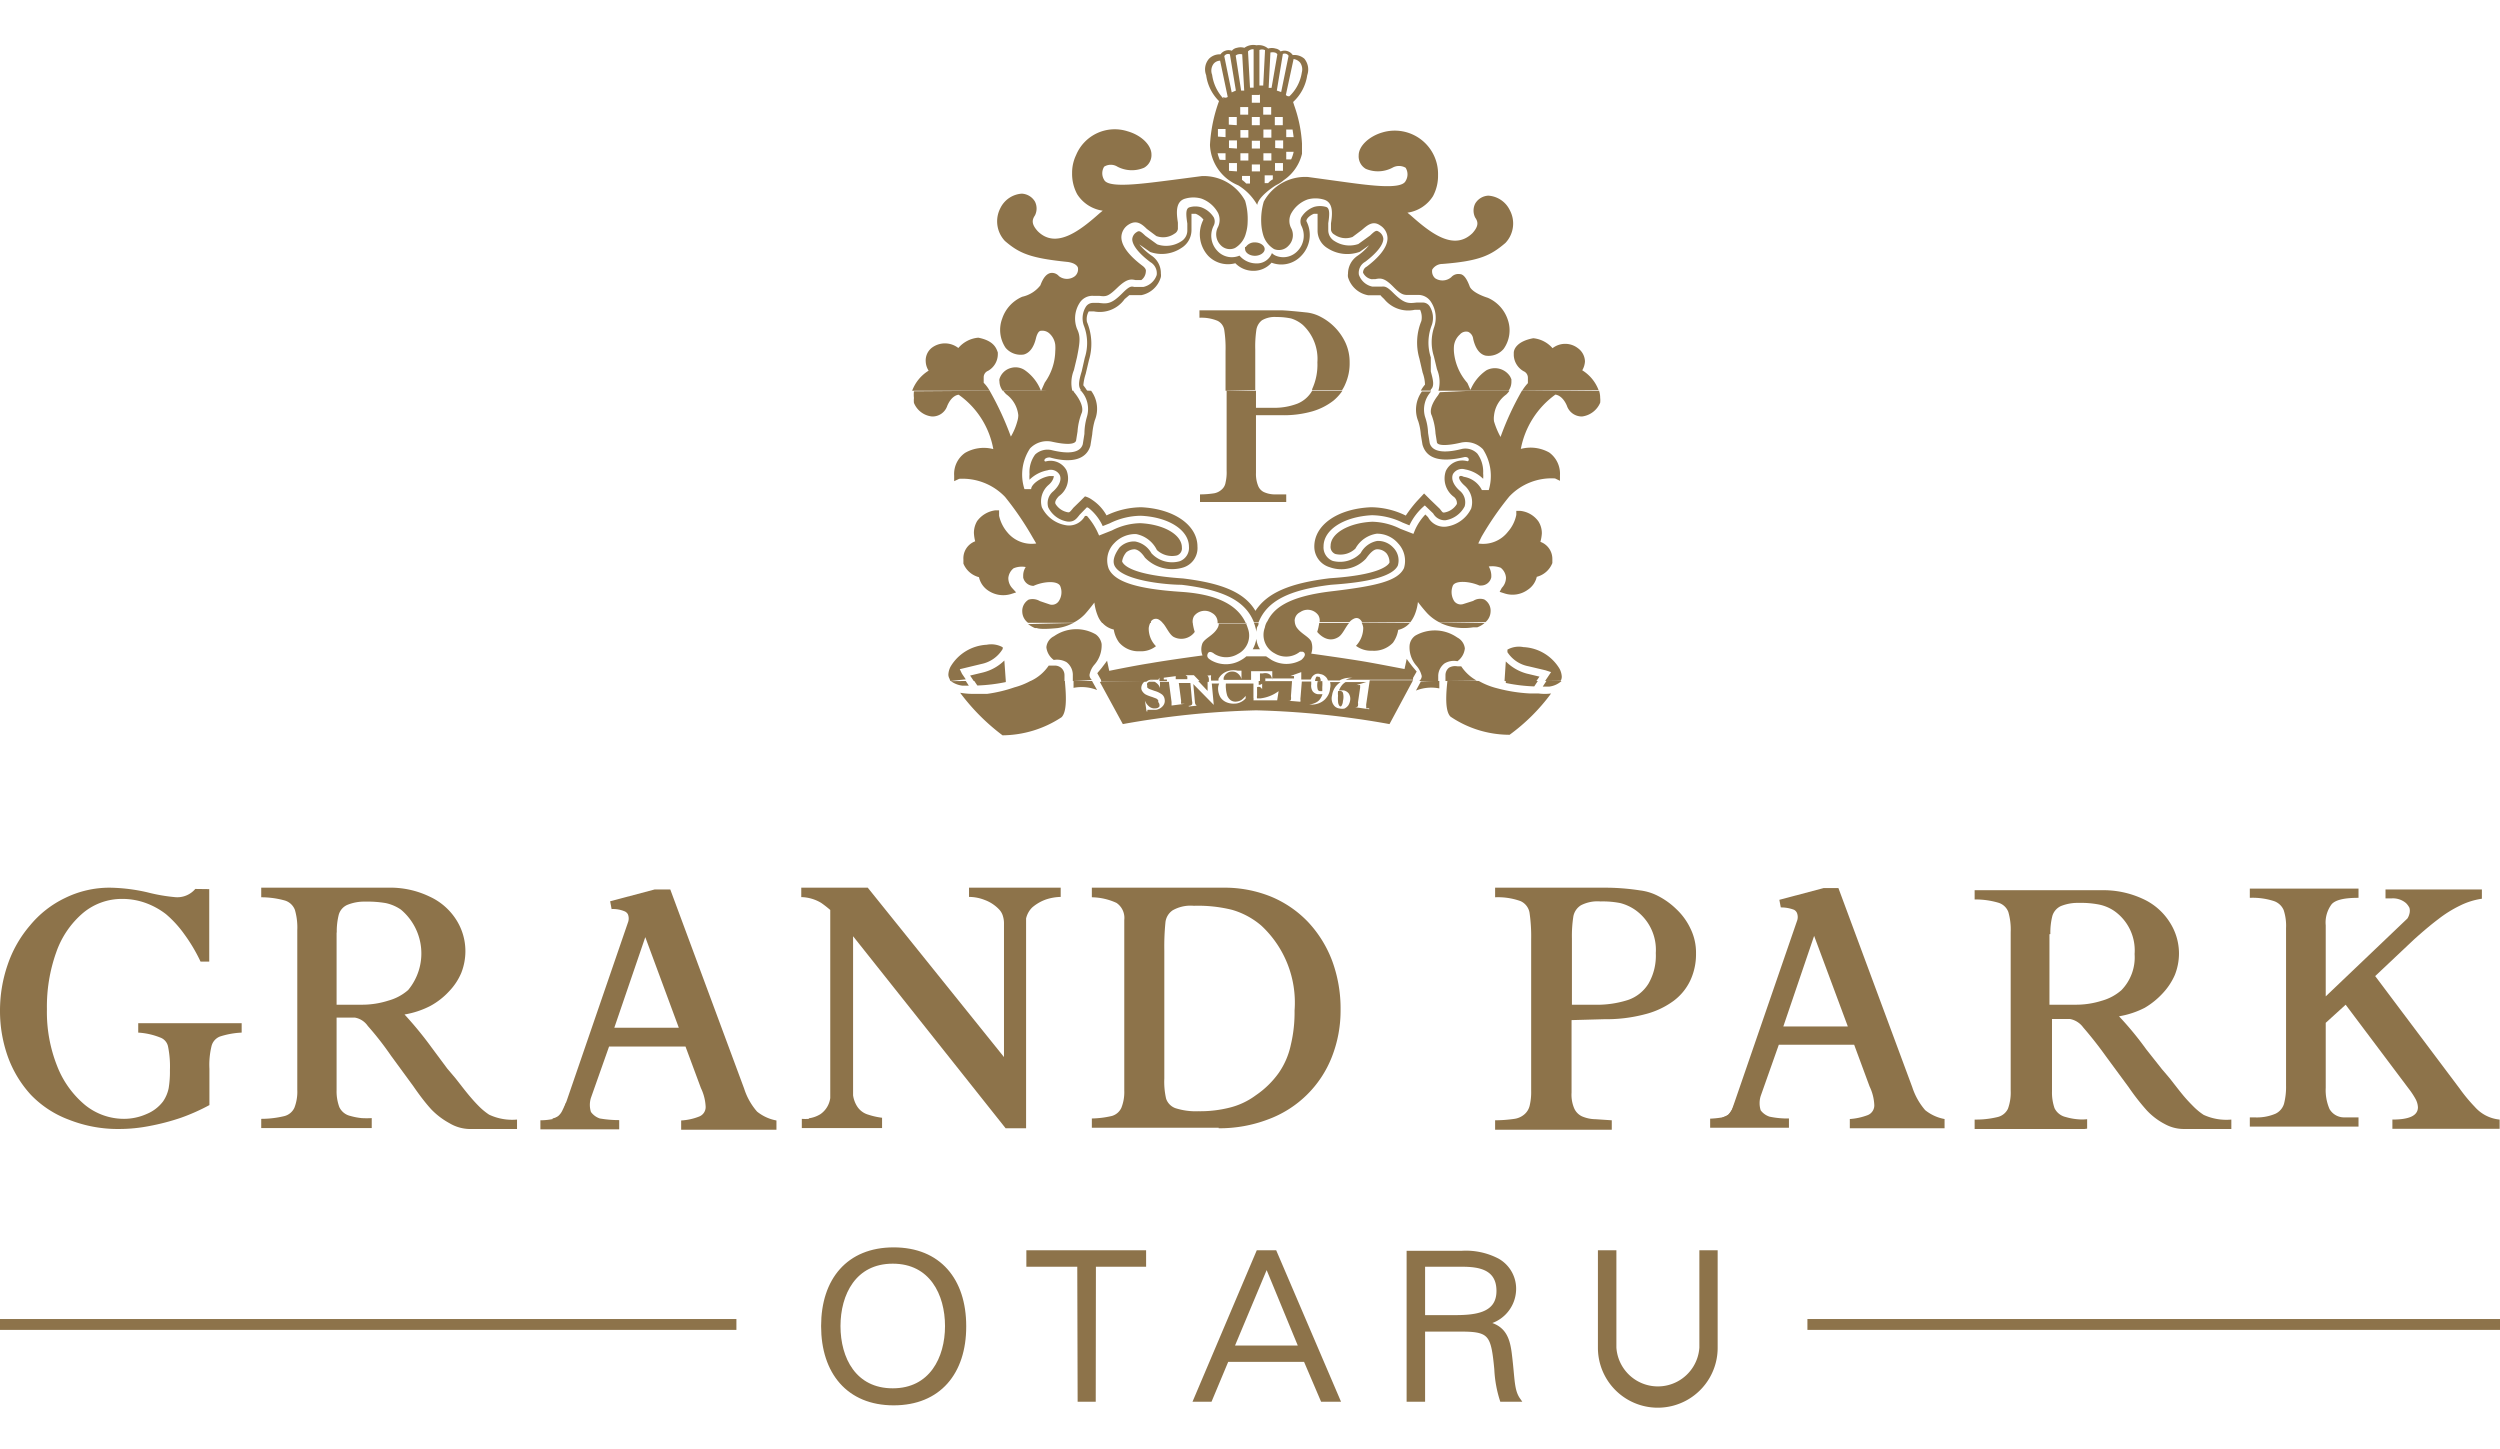 <svg xmlns="http://www.w3.org/2000/svg" width="138" height="80" viewBox="0 0 138 80"><defs><style>.a,.c,.d{fill:#8d734a;}.b{fill:none;stroke-width:0.6px;}.b,.d{stroke:#8d734a;stroke-miterlimit:3.86;}.c{fill-rule:evenodd;}.d{stroke-width:0.23px;}</style></defs><path class="a" d="M53.31,37.59l.17.26h-.35a1.37,1.37,0,0,1-.64-.25Zm2.21,0v.06a9.22,9.22,0,0,1-1.57.19l-.17-.25Zm3.26,0c.07.76.13,1.68-.18,2a6,6,0,0,1-3.26,1A11.58,11.58,0,0,1,53,38.24a4.25,4.25,0,0,0,.87.06h.63a7.8,7.8,0,0,0,1.5-.36,3.94,3.94,0,0,0,.88-.35Zm1.5,0h0l.28.5a2.3,2.3,0,0,0-1.3-.12v-.41Zm2.93,0a.3.3,0,0,0-.08.08A.45.45,0,0,0,63,38a.33.33,0,0,0,.08.19.5.5,0,0,0,.17.15,2,2,0,0,0,.34.13l.24.09a.43.43,0,0,1,.1.09.17.17,0,0,1,0,.1A.28.28,0,0,1,64,39a.26.26,0,0,1-.2.1.46.46,0,0,1-.34-.08.75.75,0,0,1-.26-.35h0l.09.6h.05a.14.14,0,0,1,0-.09h.48a.61.61,0,0,0,.37-.21.43.43,0,0,0,.1-.36.42.42,0,0,0-.14-.27,1.2,1.2,0,0,0-.41-.2l-.28-.1a.38.38,0,0,1-.13-.09.14.14,0,0,1,0-.09.22.22,0,0,1,0-.16l.1-.07h.28a.24.24,0,0,1,.11.06.51.51,0,0,1,.21.29h0v-.34h.5v.06l.14,1.05v.21h-.11l.84-.11H65.2a.38.38,0,0,1,0-.15l-.13-1h.64l.09,1a.31.31,0,0,1,0,.19.24.24,0,0,1-.18.07V39l.57-.06h0a.19.19,0,0,1-.15,0,.25.25,0,0,1-.08-.18l-.09-1h0L67,38.91h0l-.11-1.18h.41a.66.66,0,0,0-.06.34,1,1,0,0,0,.12.41.75.75,0,0,0,.33.28,1,1,0,0,0,.46.08.73.73,0,0,0,.33-.08.83.83,0,0,0,.28-.21v-.14a1.14,1.14,0,0,1-.25.24.69.69,0,0,1-.28.08.46.46,0,0,1-.3-.08.61.61,0,0,1-.19-.26,1.78,1.78,0,0,1-.07-.39,1.22,1.22,0,0,1,0-.27h1.52v.78a.38.38,0,0,1,0,.15h0a.24.24,0,0,1-.12,0H70.5l.08-.51h0a2.07,2.07,0,0,1-1,.4h-.19v0a.43.43,0,0,1,0-.16v-.46a.25.25,0,0,1,.17,0,.25.25,0,0,1,.11.12.81.81,0,0,1,0,.22h0v-.67h1.65l-.06.83a.61.61,0,0,1,0,.19.09.09,0,0,1-.06.06H71.1l.85.07h-.16a.09.09,0,0,1,0-.07.61.61,0,0,1,0-.19l.07-.87h.52v.16a.56.56,0,0,0,.08.38.43.43,0,0,0,.29.16H73a.92.92,0,0,1-.14.28.63.63,0,0,1-.24.19,1.08,1.08,0,0,1-.35.1h0a1.15,1.15,0,0,0,.58-.09.92.92,0,0,0,.4-.33.9.9,0,0,0,.17-.47.69.69,0,0,0,0-.35H74a1.16,1.16,0,0,0-.28.26,1.06,1.06,0,0,0-.19.48.65.65,0,0,0,0,.34.57.57,0,0,0,.16.27.47.47,0,0,0,.26.11.61.61,0,0,0,.27,0,.6.6,0,0,0,.21-.18.73.73,0,0,0,.1-.28.54.54,0,0,0-.08-.37.46.46,0,0,0-.28-.17h-.26a1.12,1.12,0,0,1,.16-.28.72.72,0,0,1,.21-.18h1.14l-.56.17h0a.38.38,0,0,1,.15,0,.09.09,0,0,1,.07,0h0v.14l-.12.82a.61.61,0,0,1,0,.19.13.13,0,0,1-.07.06.38.38,0,0,1-.15,0h0l.84.12v-.05h-.16a.09.09,0,0,1,0-.07.61.61,0,0,1,0-.19l.19-1.29H78l-1.3,2.42a47.83,47.83,0,0,0-7.36-.76,47.83,47.83,0,0,0-7.36.76l-1.27-2.33Zm3.45,0v.55l-.52-.55Zm3.1,0-.06.11a.23.23,0,0,1-.22.1v-.21Zm3.23,0a1.82,1.82,0,0,1,0,.33v.23h-.12a.14.14,0,0,1-.13-.09.9.9,0,0,1,0-.46H73Zm6.46,0V38a2.28,2.28,0,0,0-1.29.12l.27-.5h0Zm2.18,0a4,4,0,0,0,1,.4,8.72,8.72,0,0,0,1.83.29h.47a2.66,2.66,0,0,0,.69,0,10.54,10.54,0,0,1-2.29,2.28,5.83,5.83,0,0,1-3.26-1c-.32-.31-.25-1.27-.17-2Zm3.26,0-.2.3a9.22,9.22,0,0,1-1.57-.19v-.11Zm1.31,0a1.25,1.25,0,0,1-.68.31h-.36l.21-.32Zm-12.32.55H74a.17.17,0,0,1,.13.1.9.9,0,0,1,0,.46.55.55,0,0,1-.07.25A.16.16,0,0,1,74,39a.16.16,0,0,1-.08-.06.43.43,0,0,1-.06-.22,1.71,1.71,0,0,1,0-.32,1,1,0,0,1,0-.24Z"/><path class="a" d="M59.24,34.39a2.63,2.63,0,0,1-.86.28c-1,.1-1.14,0-1.14,0h-.11a1.79,1.79,0,0,1-.38-.22Zm4.25,0a.9.9,0,0,0-.08.28,1.38,1.38,0,0,0,.4,1,1.34,1.34,0,0,1-.9.28,1.41,1.41,0,0,1-1.14-.49,1.65,1.65,0,0,1-.29-.71,1.18,1.18,0,0,1-.64-.38Zm2.35,0a2.68,2.68,0,0,0,.11.49.91.91,0,0,1-1.18.27c-.23-.15-.37-.51-.58-.76Zm2.93,0a2.49,2.49,0,0,1,.11.29,1.14,1.14,0,0,1-.55,1.42,1.25,1.25,0,0,1-1.29,0c-.07-.06-.3-.22-.38,0s.14.3.18.34a1.64,1.64,0,0,0,1.66,0,1.61,1.61,0,0,0,.3-.21h1.09l.3.2a1.65,1.65,0,0,0,1.64,0s.25-.2.19-.35a.16.16,0,0,0-.2-.1.1.1,0,0,0-.07,0,1.21,1.21,0,0,1-1.38.09,1.15,1.15,0,0,1-.55-1.43.9.9,0,0,1,.12-.32h1.53a.75.75,0,0,0,.09.29c.24.37.68.52.82.8a1,1,0,0,1,0,.67s1.81.25,2.89.43c.65.11,1.62.3,2.26.42l.12-.56c.11.16.18.24.29.39l.26.31-.2.35,0,.1H74.29a.88.88,0,0,1,.36-.1h0a1.19,1.19,0,0,0-.56.07.61.61,0,0,0-.14.07H73.3a.46.46,0,0,0-.17-.24.47.47,0,0,0-.25-.11.39.39,0,0,0-.26,0,.46.46,0,0,0-.21.18l-.06.12h-.52V37.1h0l-.61.22v0h.21v.13H69.84v0h0a.49.49,0,0,1,0,.17h-.29v-.45h.17a.49.49,0,0,1,.24,0,.34.34,0,0,1,.18.11.62.62,0,0,1,.09.26h0v-.49H68.94a.24.24,0,0,1,.12,0v.48H67.55a.29.29,0,0,1,0-.13.48.48,0,0,1,.18-.24.44.44,0,0,1,.27-.09.46.46,0,0,1,.32.1.58.58,0,0,1,.21.32h0v-.56h0a.14.14,0,0,1,0,.09h-.21A1.13,1.13,0,0,0,68,37a1,1,0,0,0-.43.14.89.89,0,0,0-.31.33v.1h-.41v-.08a.43.43,0,0,1,0-.16s0-.06,0-.07H67l-.53.05h0a.23.23,0,0,1,.2,0,.33.33,0,0,1,.06.19v.14h-.47l-.36-.37-.57,0h.11l.1.07h0v.15h-.64V37.3h.17v0l-.83.11v.1h.17a.14.14,0,0,1,0,.09H64v-.19l-.06.11h-.41a.47.47,0,0,0-.25.11h-2.5v-.09l-.21-.38.25-.3c.11-.15.18-.23.29-.39l.12.56c.64-.13,1.61-.32,2.26-.42,1.09-.19,2.89-.43,2.89-.43a.89.89,0,0,1,0-.68c.14-.27.58-.42.81-.8a.55.55,0,0,0,.09-.28h1.56Zm.7,0a.27.27,0,0,1-.07.21,1.37,1.37,0,0,0-.05.28,1.4,1.4,0,0,0-.06-.28,1.72,1.72,0,0,0-.07-.21Zm5,0c-.21.24-.35.62-.58.77-.65.42-1.18-.28-1.18-.28a2.68,2.68,0,0,0,.11-.49Zm3.35,0a1.18,1.18,0,0,1-.64.38,1.65,1.65,0,0,1-.29.71,1.44,1.44,0,0,1-1.14.44,1.39,1.39,0,0,1-.9-.27,1.44,1.44,0,0,0,.4-1,.71.71,0,0,0-.09-.28Zm4.13,0a1.3,1.3,0,0,1-.41.24h-.23a3.35,3.35,0,0,1-1,0,2.69,2.69,0,0,1-.87-.28Zm-29.49,3.2-.05-.13a.46.46,0,0,1-.06-.23,1.06,1.06,0,0,1,.12-.43,2.47,2.47,0,0,1,2-1.21,1.29,1.29,0,0,1,.88.14h0v.09a1.78,1.78,0,0,1-1.17.83l-1.2.29.12.25.21.31Zm1.29,0-.2-.3.71-.17a2.56,2.56,0,0,0,1.18-.66l.08,1.13Zm3.14,0a2.43,2.43,0,0,0,1-.85h.33a.55.55,0,0,1,.35.12.53.53,0,0,1,.19.41v.37Zm2.33,0v-.37a.89.89,0,0,0-.35-.67,1.06,1.06,0,0,0-.7-.12,1,1,0,0,1-.41-.7.75.75,0,0,1,.42-.61,2.15,2.15,0,0,1,2.31-.1.82.82,0,0,1,.32.53,1.62,1.62,0,0,1-.38,1.12,1.17,1.17,0,0,0-.29.59h0a.37.37,0,0,0,.13.27h0Zm4.16,0h.08a.67.67,0,0,1,.2,0Zm2.21,0Zm7,0a.62.62,0,0,1,.07-.23.09.09,0,0,1,.1,0h.07a.33.33,0,0,1,.07.16v.08Zm5.75,0h0a.35.35,0,0,0,.14-.27v0a1.29,1.29,0,0,0-.3-.58,1.53,1.53,0,0,1-.37-1.12.75.75,0,0,1,.31-.53,2.16,2.16,0,0,1,2.32.1.78.78,0,0,1,.42.6,1,1,0,0,1-.41.71,1,1,0,0,0-.71.12.88.88,0,0,0-.35.67v.37Zm1.45,0v-.32a.53.53,0,0,1,.19-.41.67.67,0,0,1,.46-.08h.22a2.42,2.42,0,0,0,.86.79Zm3.26,0,.07-1.08a2.58,2.58,0,0,0,1.15.67l.71.17-.17.24Zm2.24,0,.33-.49L85.31,37l-.93-.22A1.78,1.78,0,0,1,83.21,36v-.09a0,0,0,0,1,0-.05,1.29,1.29,0,0,1,.88-.14,2.46,2.46,0,0,1,2,1.2,1.06,1.06,0,0,1,.12.43.46.46,0,0,1-.06.23h0ZM69.55,35.84h-.4a1.74,1.74,0,0,0,.2-.58A1.34,1.34,0,0,0,69.55,35.84Z"/><path class="a" d="M54.63,21.57A16.58,16.58,0,0,1,55.8,24.1a3.41,3.41,0,0,0,.36-.86,1.13,1.13,0,0,0,.05-.32,1.64,1.64,0,0,0-.67-1.16,1.46,1.46,0,0,1-.16-.19h3.87a.42.42,0,0,0,.09.14c.35.45.48.86.36,1.11a3.45,3.45,0,0,0-.22,1l-.08.5c-.06.22-.54.24-1.34.06a1.3,1.3,0,0,0-1.2.37A2.61,2.61,0,0,0,56.55,27h.37c0-.25.48-.63,1-.72h.25s0,.24-.28.48A1.2,1.2,0,0,0,57.51,28a1.8,1.8,0,0,0,1.38,1,1,1,0,0,0,1-.52l.11,0a3.78,3.78,0,0,1,.57.86l.1.22.71-.28a3.54,3.54,0,0,1,1.56-.4c1.31.06,2.3.64,2.3,1.34a.41.41,0,0,1-.27.44,1.22,1.22,0,0,1-1.11-.3,1.62,1.62,0,0,0-1.15-.88,1.6,1.6,0,0,0-1.2.5,1.34,1.34,0,0,0-.31,1.41c.33.73,1.57,1.12,4,1.28s3.24,1,3.57,1.73H67.21a.58.58,0,0,0-.3-.56.74.74,0,0,0-1,.17.6.6,0,0,0-.07.39H64.19a.76.76,0,0,0-.21-.19.32.32,0,0,0-.45.1.3.3,0,0,0,0,.08H60.84A1.36,1.36,0,0,1,60.6,34a2.78,2.78,0,0,1-.19-.74s-.26.35-.52.64a2.33,2.33,0,0,1-.65.48H56.75a.79.79,0,0,1-.32-.6.73.73,0,0,1,.35-.68.79.79,0,0,1,.62.08l.56.19a.45.45,0,0,0,.48-.18.89.89,0,0,0,.08-.85c-.16-.3-.92-.25-1.47,0h0a.59.59,0,0,1-.57-.46v-.12a.86.86,0,0,1,.14-.46,1.18,1.18,0,0,0-.67.07.78.78,0,0,0-.29.53.82.82,0,0,0,.23.58l.2.22-.28.09a1.48,1.48,0,0,1-1.29-.21,1.19,1.19,0,0,1-.48-.72,1.27,1.27,0,0,1-.86-.75v-.23a1,1,0,0,1,.65-1,2.32,2.32,0,0,1-.07-.46,1.28,1.28,0,0,1,.18-.66,1.49,1.49,0,0,1,1-.59h.21v.3a2.11,2.11,0,0,0,.46.92A1.73,1.73,0,0,0,57.2,30L57,29.66a16.86,16.86,0,0,0-1.52-2.23,3.25,3.25,0,0,0-2.53-1l-.28.13v-.3a1.42,1.42,0,0,1,.6-1.26,2.07,2.07,0,0,1,1.56-.21,4.68,4.68,0,0,0-1.91-3s-.37,0-.63.61a.86.86,0,0,1-.84.59,1.21,1.21,0,0,1-1-.75,1.22,1.22,0,0,1,0-.27,1.57,1.57,0,0,1,0-.37Zm5.6,0a1.67,1.67,0,0,1,.2,1.64,4,4,0,0,0-.14.77l-.1.62c-.21.74-1,1-2.24.65-.35,0-.35.25-.22.22a1,1,0,0,1,1.14.49,1.2,1.2,0,0,1-.42,1.43c-.16.17-.23.31-.19.42a1,1,0,0,0,.7.47c.08,0,.09,0,.29-.25l.36-.35.28-.28a1.2,1.2,0,0,1,.41.2,2.44,2.44,0,0,1,.78.85A4.55,4.55,0,0,1,63,28c1.83.09,3.1,1,3.1,2.17a1.12,1.12,0,0,1-.77,1.15,2.09,2.09,0,0,1-2.13-.54c-.13-.2-.34-.44-.57-.46a.75.75,0,0,0-.45.16,1,1,0,0,0-.24.51c.08.2.51.75,3.36.94,2.15.26,3.4.77,4,1.79.65-1,1.9-1.53,4.1-1.8,2.8-.18,3.24-.73,3.3-.87a.81.81,0,0,0-.16-.5.68.68,0,0,0-.52-.23c-.18,0-.38.18-.62.52a1.88,1.88,0,0,1-2,.47,1.18,1.18,0,0,1-.85-1.14c0-1.19,1.28-2.09,3.13-2.17a4.41,4.41,0,0,1,1.92.46,7.36,7.36,0,0,1,.6-.78l.41-.44.36.36.51.49c.16.21.16.21.25.2a1,1,0,0,0,.69-.47.45.45,0,0,0-.15-.38A1.26,1.26,0,0,1,79.81,26,1,1,0,0,1,81,25.46c.12,0,.12-.26-.16-.23-1.32.31-2.1.1-2.32-.69L78.43,24a3.12,3.12,0,0,0-.14-.74,1.71,1.71,0,0,1,.2-1.65H79A1.46,1.46,0,0,0,78.66,23a3.05,3.05,0,0,1,.17.9l.09.56c.2.7,1.39.42,1.78.32a.92.92,0,0,1,.85.26,1.69,1.69,0,0,1,.32,1.09,1.5,1.5,0,0,1,0,.3,1.9,1.9,0,0,0-1-.52.58.58,0,0,0-.66.25c-.12.25,0,.6.36.92a.83.83,0,0,1,.28.87,1.45,1.45,0,0,1-1.07.77.74.74,0,0,1-.67-.38l-.46-.44A3.2,3.2,0,0,0,77.8,29l-.37-.15a4,4,0,0,0-1.7-.41c-1.55.08-2.67.8-2.67,1.72a.8.8,0,0,0,.5.8,1.59,1.59,0,0,0,1.55-.43,1.3,1.3,0,0,1,.91-.67,1.13,1.13,0,0,1,.88.36,1,1,0,0,1,.26,1c-.4.84-2.88,1-3.69,1.06-2.32.28-3.53.89-4,2.08h-.25c-.47-1.2-1.68-1.8-4-2.08-.82,0-3.3-.22-3.7-1.06-.12-.27,0-.62.28-1a1.11,1.11,0,0,1,.86-.33,1.29,1.29,0,0,1,.9.65,1.55,1.55,0,0,0,1.56.44.78.78,0,0,0,.51-.8c0-.92-1.12-1.64-2.66-1.71a3.93,3.93,0,0,0-1.72.42l-.38.15a2.72,2.72,0,0,0-.78-1L60,28l-.4.41c-.18.23-.32.42-.68.38A1.43,1.43,0,0,1,57.86,28a.84.84,0,0,1,.28-.88c.34-.31.48-.66.35-.91a.56.56,0,0,0-.66-.25,1.9,1.9,0,0,0-1,.52,1.5,1.5,0,0,1,0-.3,1.64,1.64,0,0,1,.31-1.09,1,1,0,0,1,.88-.25c.37.09,1.55.37,1.75-.32l.09-.57A3.42,3.42,0,0,1,60,23a1.49,1.49,0,0,0-.35-1.45Zm9.1,0v.94h.92a3.56,3.56,0,0,0,1.37-.23,1.65,1.65,0,0,0,.81-.71H74.1a2.62,2.62,0,0,1-.5.55,3.49,3.49,0,0,1-1.17.59,5.75,5.75,0,0,1-1.65.21H69.33v3.19a1.74,1.74,0,0,0,.12.71.65.65,0,0,0,.31.34,1.48,1.48,0,0,0,.55.13H71v.42H66.24v-.42a5.12,5.12,0,0,0,.78-.06.84.84,0,0,0,.42-.21.63.63,0,0,0,.21-.38,2.46,2.46,0,0,0,.06-.66V21.57Zm11.86,0h2.13a1.18,1.18,0,0,1-.18.21,1.64,1.64,0,0,0-.67,1.16,1.13,1.13,0,0,0,0,.32,4.34,4.34,0,0,0,.36.86,15.93,15.93,0,0,1,1.18-2.55h4.26a1.32,1.32,0,0,1,.06.39,1.22,1.22,0,0,1,0,.27,1.26,1.26,0,0,1-1,.76.87.87,0,0,1-.84-.6c-.26-.6-.63-.6-.63-.61a4.79,4.79,0,0,0-1.91,3,2.1,2.1,0,0,1,1.57.2,1.45,1.45,0,0,1,.59,1.26v.3l-.27-.13a3.21,3.21,0,0,0-2.53,1,16.83,16.83,0,0,0-1.53,2.22L81.6,30a1.73,1.73,0,0,0,1.64-.65,2,2,0,0,0,.46-.93v-.22h.22a1.41,1.41,0,0,1,1,.58,1.21,1.21,0,0,1,.19.67,2.33,2.33,0,0,1-.08.46,1,1,0,0,1,.66.95v.22a1.26,1.26,0,0,1-.86.76,1.16,1.16,0,0,1-.49.71,1.43,1.43,0,0,1-1.28.21l-.28-.09.12-.22a.81.81,0,0,0,.23-.57.77.77,0,0,0-.29-.54,1.35,1.35,0,0,0-.66-.07,1.07,1.07,0,0,1,.14.47v.12a.57.57,0,0,1-.56.46h-.1c-.55-.24-1.31-.29-1.46,0a.94.94,0,0,0,.07.86.45.45,0,0,0,.48.17l.57-.18a.7.7,0,0,1,.61-.08.72.72,0,0,1,.35.68.79.79,0,0,1-.28.57H79.43a2.5,2.5,0,0,1-.64-.48c-.26-.28-.52-.63-.52-.63a2.62,2.62,0,0,1-.19.73,1.9,1.9,0,0,1-.23.39H75.19c-.1-.19-.26-.31-.49-.18a.68.68,0,0,0-.21.17H72.84a.56.56,0,0,0-.07-.38.72.72,0,0,0-1-.17.53.53,0,0,0-.3.55H69.94c.33-.73,1.11-1.41,3.56-1.7s3.66-.56,4-1.28A1.4,1.4,0,0,0,77.18,30,1.53,1.53,0,0,0,76,29.46a1.61,1.61,0,0,0-1.18.82,1.19,1.19,0,0,1-1.11.3.42.42,0,0,1-.26-.45c0-.69,1-1.27,2.3-1.33a3.63,3.63,0,0,1,1.55.39l.72.28.09-.22a3,3,0,0,1,.57-.85l.15.15a1,1,0,0,0,1,.52,1.8,1.8,0,0,0,1.38-1,1.22,1.22,0,0,0-.37-1.27c-.27-.24-.32-.42-.29-.48s.11-.07.25,0a1.35,1.35,0,0,1,1,.73h.38a2.71,2.71,0,0,0-.32-2.25,1.3,1.3,0,0,0-1.2-.37c-.8.19-1.28.17-1.34,0l-.08-.5a3.43,3.43,0,0,0-.21-1c-.13-.25,0-.66.35-1.11l.1-.17Z"/><path class="a" d="M50.35,21.57a2.21,2.21,0,0,1,.91-1.11,1,1,0,0,1-.16-.5.89.89,0,0,1,.32-.75,1.2,1.2,0,0,1,1.48,0,1.63,1.63,0,0,1,1.1-.57c.87.17,1,.59,1.08.82v.12a1.06,1.06,0,0,1-.54.89.38.38,0,0,0-.24.36v.3a2,2,0,0,1,.33.44Zm5,0a.88.88,0,0,1-.18-.51.33.33,0,0,1,0-.14.9.9,0,0,1,.64-.61.92.92,0,0,1,.74.11,2.46,2.46,0,0,1,.91,1.15Zm2.12,0,.2-.45a3.07,3.07,0,0,0,.58-1.73,2.16,2.16,0,0,0,0-.36,1,1,0,0,0-.33-.63.58.58,0,0,0-.46-.14c-.15,0-.24.27-.27.39-.12.52-.35.83-.68.92a1.09,1.09,0,0,1-1-.37,1.77,1.77,0,0,1-.19-1.61,2,2,0,0,1,1.11-1.21,1.74,1.74,0,0,0,1-.63c.15-.41.33-.63.56-.68a.5.5,0,0,1,.46.17.72.72,0,0,0,.89,0,.5.5,0,0,0,.16-.47c-.06-.16-.27-.27-.56-.31-2.06-.21-2.67-.47-3.47-1.16a1.58,1.58,0,0,1-.25-1.81,1.42,1.42,0,0,1,1.18-.8.89.89,0,0,1,.73.44.85.85,0,0,1,0,.76c-.17.25-.2.48.15.87,1,1,2.31,0,3.43-1l.16-.13a2,2,0,0,1-1.41-.91,2.37,2.37,0,0,1-.28-1.16,2.26,2.26,0,0,1,.22-1,2.31,2.31,0,0,1,2.85-1.31c.74.21,1.3.75,1.31,1.26a.8.8,0,0,1-.41.75,1.72,1.72,0,0,1-1.47-.06.69.69,0,0,0-.73,0,.69.69,0,0,0,0,.73c.24.48,2.13.21,3.79,0l1.6-.21a2.6,2.6,0,0,1,2.39,1.36,3.55,3.55,0,0,1,.14,1.17,2.31,2.31,0,0,1-.1.64,1.31,1.31,0,0,1-.6.8.69.69,0,0,1-.8-.17.85.85,0,0,1-.13-1,.92.92,0,0,0,0-.76,1.7,1.7,0,0,0-.93-.8,1.61,1.61,0,0,0-.87,0c-.59.15-.49.86-.42,1.33v.35a.36.36,0,0,1-.19.26,1.08,1.08,0,0,1-1,.13l-.52-.39c-.25-.24-.55-.53-1-.25a.84.84,0,0,0-.41.7c0,.58.62,1.17,1.15,1.57.11.08.23.2.2.33a.62.62,0,0,1-.25.47h-.32c-.27-.06-.49-.07-1,.42s-.62.5-1,.45h-.34a.83.83,0,0,0-.75.4,1.59,1.59,0,0,0-.14,1.42c.2.41.17.72,0,1.57l-.17.71a1.86,1.86,0,0,0-.07,1.21Zm2.18,0V21.5c-.16-.21-.07-.57.06-1l.17-.75a2.65,2.65,0,0,0-.06-1.8,1.21,1.21,0,0,1,.11-1,.46.46,0,0,1,.4-.23h.33c.48.06.71.06,1.32-.56.38-.38.48-.36.63-.32h.5a1,1,0,0,0,.74-.66.71.71,0,0,0-.35-.71c-.64-.48-1-.94-1-1.27a.5.5,0,0,1,.25-.39c.13-.09.2-.06.48.21l.65.47a1.52,1.52,0,0,0,1.31-.16.7.7,0,0,0,.35-.58v-.41c-.07-.47-.11-.84.13-.9a1.13,1.13,0,0,1,.63,0A1.36,1.36,0,0,1,67,12a.51.51,0,0,1,0,.45,1.21,1.21,0,0,0,.2,1.4,1.08,1.08,0,0,0,1.22.26,1.22,1.22,0,0,0,.92.43.88.88,0,0,0,.87-.57.66.66,0,0,0,.2.14,1.08,1.08,0,0,0,1.22-.26,1.21,1.21,0,0,0,.2-1.4.58.58,0,0,1,0-.45,1.36,1.36,0,0,1,.71-.58,1.2,1.2,0,0,1,.65,0c.23.06.2.43.13.9v.41a.7.7,0,0,0,.35.58,1.52,1.52,0,0,0,1.31.16l.65-.47c.28-.27.35-.3.48-.21a.5.5,0,0,1,.25.39c0,.33-.36.79-1,1.27a.7.7,0,0,0-.35.71,1,1,0,0,0,.74.66h.49c.16,0,.26-.06.64.32.62.62.84.62,1.32.56h.32a.45.45,0,0,1,.41.23,1.21,1.21,0,0,1,.11,1,2.65,2.65,0,0,0-.06,1.8l0,.77c.12.45.22.81,0,1v.06h-.55a1.94,1.94,0,0,1,.23-.33,2.09,2.09,0,0,0-.13-.66l-.18-.78a3.13,3.13,0,0,1,.11-2.07,1,1,0,0,0-.07-.62H78.1a1.71,1.71,0,0,1-1.7-.6s-.19-.17-.19-.2h-.68a1.42,1.42,0,0,1-1.12-1,.61.61,0,0,1,0-.19,1.19,1.19,0,0,1,.54-1,3,3,0,0,0,.62-.57l-.51.36a2,2,0,0,1-1.78-.2,1.13,1.13,0,0,1-.55-1V11.8h-.2c-.16.06-.4.22-.42.4a1.65,1.65,0,0,1-.28,1.92,1.5,1.5,0,0,1-1.64.38,1.32,1.32,0,0,1-1,.45,1.38,1.38,0,0,1-1-.42,1.52,1.52,0,0,1-1.5-.41,1.76,1.76,0,0,1-.26-2A1.07,1.07,0,0,0,66,11.8h-.23v.89a1.16,1.16,0,0,1-.56,1,1.94,1.94,0,0,1-1.72.22l-.6-.42a3.19,3.19,0,0,0,.66.61,1.16,1.16,0,0,1,.53,1,.61.61,0,0,1,0,.19,1.4,1.4,0,0,1-1.07,1h-.67l-.26.22a1.68,1.68,0,0,1-1.69.68h-.29a.84.84,0,0,0-.1.58,3.13,3.13,0,0,1,.11,2.11l-.18.76a2.71,2.71,0,0,0-.13.63,2.71,2.71,0,0,1,.24.35Zm8,0V19.39a6.57,6.57,0,0,0-.07-1.17.68.68,0,0,0-.37-.51,2.3,2.3,0,0,0-1-.17v-.41H70.7q.3,0,1.44.12a2.16,2.16,0,0,1,.78.25,3.06,3.06,0,0,1,1.36,1.44A2.56,2.56,0,0,1,74.5,20a2.79,2.79,0,0,1-.23,1.18,2,2,0,0,1-.19.36H72.43v-.06A3.22,3.22,0,0,0,72.72,20a2.57,2.57,0,0,0-.8-2.06,1.81,1.81,0,0,0-.65-.36,3.71,3.71,0,0,0-.81-.08,1.39,1.39,0,0,0-.8.18.83.83,0,0,0-.31.54,6.34,6.34,0,0,0-.06,1.07v2.24Zm11.75,0a1.81,1.81,0,0,0-.08-1.19l-.17-.71a2.6,2.6,0,0,1,0-1.57A1.59,1.59,0,0,0,79,16.68a.83.83,0,0,0-.74-.4h-.35c-.39,0-.5.06-1-.45s-.71-.48-1-.42H75.7a.65.65,0,0,1-.46-.36.37.37,0,0,1,.2-.33c.53-.4,1.16-1,1.15-1.58a.84.84,0,0,0-.41-.7c-.4-.28-.71,0-1,.25l-.52.39a1.08,1.08,0,0,1-1-.13.36.36,0,0,1-.19-.26v-.36c.07-.46.17-1.17-.42-1.32a1.61,1.61,0,0,0-.87,0,1.68,1.68,0,0,0-.92.8.88.88,0,0,0,0,.76.83.83,0,0,1-.14,1,.71.71,0,0,1-.79.18,1.35,1.35,0,0,1-.61-.81,2.76,2.76,0,0,1-.1-.64,3.58,3.58,0,0,1,.14-1.17A2.6,2.6,0,0,1,72.2,9.77l1.6.22c1.67.23,3.55.51,3.79,0a.69.69,0,0,0,0-.73.73.73,0,0,0-.73,0,1.72,1.72,0,0,1-1.47.06A.8.8,0,0,1,75,8.57c0-.51.58-1.05,1.31-1.26a2.39,2.39,0,0,1,3.07,2.36,2.37,2.37,0,0,1-.28,1.16,2,2,0,0,1-1.41.91l.16.13c1.12,1,2.4,2,3.43,1,.35-.39.32-.62.15-.86a.87.87,0,0,1,0-.77.89.89,0,0,1,.73-.44,1.42,1.42,0,0,1,1.18.8,1.56,1.56,0,0,1-.24,1.81c-.81.69-1.42,1-3.48,1.16a.66.66,0,0,0-.56.31.51.51,0,0,0,.16.48.74.74,0,0,0,.89-.06.52.52,0,0,1,.47-.17c.22,0,.4.28.55.69.07.17.37.42,1,.62a2,2,0,0,1,1.1,1.21A1.77,1.77,0,0,1,83,19.26a1.09,1.09,0,0,1-1,.37c-.33-.08-.56-.4-.68-.92a.49.49,0,0,0-.27-.39.45.45,0,0,0-.46.14,1,1,0,0,0-.33.63,2.16,2.16,0,0,0,0,.36A3,3,0,0,0,81,21.14l.19.43Zm1.75,0a2.44,2.44,0,0,1,.9-1.13,1,1,0,0,1,1.3.33,1.3,1.3,0,0,1,.08.17v.15a.84.84,0,0,1-.16.48Zm2.87,0a2.59,2.59,0,0,1,.32-.42v-.29a.39.39,0,0,0-.24-.37,1.07,1.07,0,0,1-.54-.88v-.13c0-.23.21-.65,1.08-.81a1.62,1.62,0,0,1,1.06.55,1.14,1.14,0,0,1,1.4,0,.93.93,0,0,1,.39.73,1.08,1.08,0,0,1-.15.49,2.19,2.19,0,0,1,.9,1.09ZM68.77,13.63a.58.58,0,0,1,.5-.25c.29,0,.54.17.54.37s-.25.37-.54.37-.54-.17-.54-.37a.24.24,0,0,1,0-.12Zm0-3.5H69V9.71h-.44v.22a1.43,1.43,0,0,1,.23.2Zm1.49-.24V9.68h-.45v.43H70a.85.85,0,0,1,.28-.22ZM67.65,8.83V8.46h-.44a2.53,2.53,0,0,0,.12.36Zm.63.63V9h-.44v.43Zm.19-1v.4h.44v-.4Zm1.07.62H69.1v.38h.45V9.08Zm1.28.38V9h-.44v.43h.44Zm-.64-1h-.44v.4h.44ZM69.1,8.2h.45V7.77H69.1Zm-.82,0V7.75h-.44v.42Zm-.63-.63V7.12h-.42v.42Zm1.26-.39h-.44V7.6h.44V7.18Zm.83.42h.44V7.15h-.44V7.6Zm1.09.6V7.75h-.44v.42Zm.44.6a1.88,1.88,0,0,0,.14-.42H71V8.8Zm.1-1.65H71v.42h.41l-.06-.42Zm-1-.24h.44V6.46h-.44v.45Zm-1.28,0h.45V6.46H69.1v.45Zm-.82,0V6.46h-.44v.42Zm1.9-1h-.44v.42h.44V5.91Zm-1.27,0h-.44v.42h.44V5.91Zm.63-.67H69.1v.43h.45V5.19Zm1.88-2-.43,2a.2.2,0,0,0,.2.07A2.28,2.28,0,0,0,71.86,4a.65.65,0,0,0-.09-.54A.57.57,0,0,0,71.41,3.26ZM70.81,3l-.33,2,.24.08.41-2a.25.25,0,0,0-.32-.1Zm-.68-.15-.1,2h.16L70.51,3a.21.21,0,0,0-.14-.1.49.49,0,0,0-.24,0Zm-.61-.13v2h.21l.1-1.95A.37.37,0,0,0,69.52,2.76Zm-.32,0a.36.36,0,0,0-.31.12l.11,2h.2ZM68.2,3l.31,2h.17l-.11-2a.45.45,0,0,0-.23,0,.29.29,0,0,0-.14.08Zm-.31,0a.24.24,0,0,0-.31.1l.41,2L68.22,5l-.33-2Zm1.46,8.23a3,3,0,0,0-1-1A2.52,2.52,0,0,1,66.79,8a8.35,8.35,0,0,1,.5-2.42,2.47,2.47,0,0,1-.71-1.43.89.89,0,0,1,.16-.91A.83.83,0,0,1,67.37,3a.55.55,0,0,1,.63-.2.45.45,0,0,1,.28-.16.72.72,0,0,1,.41,0,.84.84,0,0,1,.67-.14.79.79,0,0,1,.64.18.72.72,0,0,1,.41,0,.45.45,0,0,1,.28.16.55.55,0,0,1,.67.2.84.84,0,0,1,.64.2.94.94,0,0,1,.16.91,2.5,2.5,0,0,1-.78,1.48l.06.19a7.55,7.55,0,0,1,.43,2.1v.57a2.44,2.44,0,0,1-1,1.45,1.82,1.82,0,0,1-.41.27c-.21.12-1,.66-1.06,1.1ZM67.52,5.35a.21.21,0,0,0,.25,0l-.42-2a.48.48,0,0,0-.35.16.63.63,0,0,0-.09.62,2.39,2.39,0,0,0,.62,1.31Z"/><path class="a" d="M11.55,49.08v4h-.48a9.08,9.08,0,0,0-.91-1.53,6,6,0,0,0-1-1.09A4.13,4.13,0,0,0,8,49.83a3.77,3.77,0,0,0-1.25-.21,3.34,3.34,0,0,0-2.16.77,5,5,0,0,0-1.48,2.16,8.92,8.92,0,0,0-.52,3.16,8.07,8.07,0,0,0,.57,3.15A5.27,5.27,0,0,0,4.7,61a3.41,3.41,0,0,0,2.14.76,3.07,3.07,0,0,0,1.26-.27A2.16,2.16,0,0,0,9,60.8a2,2,0,0,0,.31-.73,5.61,5.61,0,0,0,.07-1,5.49,5.49,0,0,0-.1-1.28.67.67,0,0,0-.44-.52A3.87,3.87,0,0,0,7.63,57v-.52h5.71V57a4.53,4.53,0,0,0-1.21.22.77.77,0,0,0-.45.51A4.39,4.39,0,0,0,11.56,59v2a11,11,0,0,1-1.57.7,12.65,12.65,0,0,1-1.71.45,8.73,8.73,0,0,1-1.69.17,7.33,7.33,0,0,1-2.78-.51,5.63,5.63,0,0,1-2.1-1.37A6.23,6.23,0,0,1,.43,58.32,7.52,7.52,0,0,1,0,55.79a7.76,7.76,0,0,1,.42-2.53,6.56,6.56,0,0,1,1.24-2.18,5.69,5.69,0,0,1,1.93-1.51A5.57,5.57,0,0,1,6.06,49a9.8,9.8,0,0,1,2.09.26,9.48,9.48,0,0,0,1.49.26,1.3,1.3,0,0,0,1.14-.45Z"/><path class="a" d="M18.58,51.46v4H20a4.78,4.78,0,0,0,1.45-.23,2.76,2.76,0,0,0,1.08-.58,3.16,3.16,0,0,0-.4-4.44,2.33,2.33,0,0,0-.84-.36,6,6,0,0,0-1.12-.08,2.46,2.46,0,0,0-1,.18.84.84,0,0,0-.47.54,3.74,3.74,0,0,0-.11,1Zm1.94,10.81h-6.1v-.51a5.44,5.44,0,0,0,1.27-.15.84.84,0,0,0,.56-.46,2.44,2.44,0,0,0,.16-1v-8.8a3.51,3.51,0,0,0-.13-1.12.86.86,0,0,0-.55-.52,4.87,4.87,0,0,0-1.31-.18V49h7a5,5,0,0,1,2.29.49,3.43,3.43,0,0,1,1.48,1.29,3.22,3.22,0,0,1,.5,1.73,3.28,3.28,0,0,1-.23,1.2,3.35,3.35,0,0,1-.66,1,4,4,0,0,1-1.05.82,4.84,4.84,0,0,1-1.42.47,20.27,20.27,0,0,1,1.5,1.83L24.7,59l.18.21.27.32c.29.37.52.67.72.91s.38.44.57.63a3.51,3.51,0,0,0,.56.46,3,3,0,0,0,1.54.27v.52H25.88A2.24,2.24,0,0,1,24.81,62a4.13,4.13,0,0,1-1-.76q-.45-.49-1-1.29l-1.23-1.68a16.8,16.8,0,0,0-1.28-1.64,1.09,1.09,0,0,0-.72-.46h-1v4a2.51,2.51,0,0,0,.15.94.89.89,0,0,0,.61.49,3.5,3.5,0,0,0,.63.12,5,5,0,0,0,.55,0v.51Z"/><path class="a" d="M64.27,52.46v7.08a4.14,4.14,0,0,0,.1,1.11.85.85,0,0,0,.51.52,3.7,3.7,0,0,0,1.28.17,6.63,6.63,0,0,0,1.72-.2,4.06,4.06,0,0,0,1.44-.68,5,5,0,0,0,1.27-1.24,4.26,4.26,0,0,0,.66-1.53,7.72,7.72,0,0,0,.21-1.91,5.8,5.8,0,0,0-1.84-4.69A4.32,4.32,0,0,0,68,50.22,7.8,7.8,0,0,0,65.9,50a2,2,0,0,0-1.17.25.92.92,0,0,0-.4.69A13.56,13.56,0,0,0,64.27,52.46Zm3,9.79h-7v-.51a5.19,5.19,0,0,0,1.11-.14.83.83,0,0,0,.52-.45,2.33,2.33,0,0,0,.16-.94V50.78a1,1,0,0,0-.43-.94,3.38,3.38,0,0,0-1.36-.31V49h7.28a6.82,6.82,0,0,1,2.6.49,6,6,0,0,1,2.06,1.41,6.46,6.46,0,0,1,1.33,2.15A7.62,7.62,0,0,1,74,55.74a7,7,0,0,1-.48,2.6A6,6,0,0,1,70,61.79a7.49,7.49,0,0,1-2.73.49Z"/><path class="a" d="M86.75,55.46H88a5.58,5.58,0,0,0,1.86-.26A2.14,2.14,0,0,0,91,54.29a3.08,3.08,0,0,0,.4-1.68,2.7,2.7,0,0,0-1.09-2.35,2.57,2.57,0,0,0-.87-.41,5,5,0,0,0-1.09-.09,2,2,0,0,0-1.08.21.92.92,0,0,0-.42.61,7.08,7.08,0,0,0-.08,1.22v3.66Zm0,.85v4a1.91,1.91,0,0,0,.15.88.88.88,0,0,0,.42.43,1.94,1.94,0,0,0,.75.16l.9.06v.52H82.53v-.52a7.59,7.59,0,0,0,1.07-.08,1.07,1.07,0,0,0,.56-.26.9.9,0,0,0,.28-.48,3.22,3.22,0,0,0,.08-.82V51.85a9.07,9.07,0,0,0-.09-1.47.86.86,0,0,0-.5-.64,3.7,3.7,0,0,0-1.4-.21V49h6.06a12.6,12.6,0,0,1,1.94.15,2.91,2.91,0,0,1,1,.31,4.17,4.17,0,0,1,1,.72,3.54,3.54,0,0,1,.79,1.09,3,3,0,0,1,.3,1.36,3.42,3.42,0,0,1-.31,1.48,3,3,0,0,1-.93,1.14,4.53,4.53,0,0,1-1.59.74,8.28,8.28,0,0,1-2.22.27Z"/><path class="a" d="M37.47,56.73l-1.85-5-1.71,5Zm-6.86,5a.59.59,0,0,0,.3-.16,1.44,1.44,0,0,0,.18-.25l3.57-10.39a.61.61,0,0,0,0-.46.37.37,0,0,0-.17-.16,1.66,1.66,0,0,0-.73-.13l-.08-.43,2.45-.65H37l4.08,11a3.57,3.57,0,0,0,.71,1.26,2.38,2.38,0,0,0,1.07.49v.51H37.6v-.51a3.15,3.15,0,0,0,1-.22.56.56,0,0,0,.35-.57,2.64,2.64,0,0,0-.26-1l-.85-2.29H33.62l-1,2.83a1.3,1.3,0,0,0,0,.78,1,1,0,0,0,.49.36,6.35,6.35,0,0,0,1.07.09v.51H29.83v-.5a3.46,3.46,0,0,0,.78-.09Z"/><path class="a" d="M30.49,61.74a.74.74,0,0,0,.34-.15.94.94,0,0,0,.23-.33c.05-.09.21-.46.21-.46v.74l-.36.24h-.38Z"/><path class="a" d="M44.65,61.73a1.64,1.64,0,0,0,.64-.23,1.29,1.29,0,0,0,.54-.89V50.23a6.12,6.12,0,0,0-.5-.39,2.23,2.23,0,0,0-1.1-.32V49H47.9l7.52,9.35V51a1.33,1.33,0,0,0-.05-.4.88.88,0,0,0-.22-.4,2.09,2.09,0,0,0-.79-.52,2.36,2.36,0,0,0-.87-.17V49h5.06v.51a2.75,2.75,0,0,0-.81.14,2.4,2.4,0,0,0-.76.44,1.24,1.24,0,0,0-.34.61V62.28H55.51l-8.42-10.6v8.78a1.55,1.55,0,0,0,.21.59,1.08,1.08,0,0,0,.63.48,4,4,0,0,0,.76.17v.57H44.26v-.51a2.54,2.54,0,0,0,.39,0Z"/><path class="a" d="M102,56.66l-1.86-5-1.7,5Zm-6.86,5a.67.67,0,0,0,.3-.16,1.06,1.06,0,0,0,.17-.26l3.58-10.39a.61.61,0,0,0,0-.46.37.37,0,0,0-.16-.17,2,2,0,0,0-.73-.13l-.08-.42,2.45-.65h.81l4.08,11a3.66,3.66,0,0,0,.71,1.26,2.38,2.38,0,0,0,1.07.49v.51h-5.23v-.51a3.45,3.45,0,0,0,1-.22.58.58,0,0,0,.35-.58,2.64,2.64,0,0,0-.26-1l-.85-2.3H98.19l-1,2.83a1.33,1.33,0,0,0,0,.79,1,1,0,0,0,.49.35,4.79,4.79,0,0,0,1.07.1v.51H94.4v-.5a5.18,5.18,0,0,0,.78-.09Z"/><path class="a" d="M95.06,61.68a1,1,0,0,0,.34-.15,1.5,1.5,0,0,0,.23-.33l.21-.46v.74l-.36.24H95.1Z"/><path class="a" d="M113.13,51.57v3.89h1.45a4.7,4.7,0,0,0,1.44-.22,2.76,2.76,0,0,0,1.08-.58,2.6,2.6,0,0,0,.73-2,2.66,2.66,0,0,0-1.13-2.38,2.31,2.31,0,0,0-.84-.35,5.2,5.2,0,0,0-1.11-.09,2.46,2.46,0,0,0-1,.18.88.88,0,0,0-.46.54,3.74,3.74,0,0,0-.11,1Zm1.94,10.75H109V61.8a5,5,0,0,0,1.27-.14.85.85,0,0,0,.57-.46,2.62,2.62,0,0,0,.15-1V51.46a3.51,3.51,0,0,0-.13-1.12.85.85,0,0,0-.55-.51,4.5,4.5,0,0,0-1.31-.18v-.51h7a5.18,5.18,0,0,1,2.29.48,3.43,3.43,0,0,1,1.48,1.29,3.18,3.18,0,0,1,.51,1.72,3.23,3.23,0,0,1-.23,1.19,3.55,3.55,0,0,1-.66,1,4.33,4.33,0,0,1-1,.81,4.84,4.84,0,0,1-1.42.47,18,18,0,0,1,1.5,1.82l.87,1.1.18.21.27.32c.28.36.52.67.71.9s.39.44.58.63a3.51,3.51,0,0,0,.56.46,3,3,0,0,0,1.53.26v.52h-2.61a2.17,2.17,0,0,1-1.06-.27,3.68,3.68,0,0,1-1-.76,12.54,12.54,0,0,1-1-1.28l-1.23-1.67c-.4-.56-.83-1.11-1.28-1.63a1.17,1.17,0,0,0-.72-.46h-1v4a2.64,2.64,0,0,0,.14.92.91.91,0,0,0,.62.49,3.24,3.24,0,0,0,.62.12,2.62,2.62,0,0,0,.56,0v.52Z"/><path class="a" d="M128.38,55l4.51-4.3a.85.85,0,0,0,.11-.26.62.62,0,0,0,0-.33,1,1,0,0,0-.19-.26,1.12,1.12,0,0,0-.78-.26h-.35V49.1H137v.51a4,4,0,0,0-1.21.38,6.72,6.72,0,0,0-1.2.75c-.4.3-.85.68-1.36,1.14l-2.12,2,4.67,6.22a8.81,8.81,0,0,0,.83,1,2.08,2.08,0,0,0,1.37.7v.51h-5.92V61.8c.94,0,1.41-.22,1.41-.68a1.07,1.07,0,0,0-.14-.47,4.35,4.35,0,0,0-.38-.57l-3.47-4.62-1.1,1v3.59a2.62,2.62,0,0,0,.21,1.17.93.93,0,0,0,.78.46l.48,0h.34v.51h-6v-.51h.27a2.62,2.62,0,0,0,1.14-.2.89.89,0,0,0,.48-.56,3.74,3.74,0,0,0,.11-1V51.24a2.81,2.81,0,0,0-.13-1,.9.9,0,0,0-.57-.51,3.81,3.81,0,0,0-1.3-.17v-.51h6v.51c-.81,0-1.27.12-1.48.35a1.68,1.68,0,0,0-.33,1.17V55Z"/><path class="b" d="M138,73.11H99.77m-59.12,0H0"/><path class="c" d="M46.28,73.2c0-1.78.87-3.56,3-3.56s3,1.78,3,3.56-.88,3.55-3,3.55S46.28,75,46.28,73.2Zm6.94,0c0-2.54-1.39-4.23-3.89-4.23s-3.89,1.69-3.89,4.23,1.39,4.26,3.89,4.26,3.89-1.7,3.89-4.23Z"/><path class="d" d="M46.28,73.2c0-1.78.87-3.56,3-3.56s3,1.78,3,3.56-.88,3.55-3,3.55S46.28,75,46.28,73.2Zm6.94,0c0-2.54-1.39-4.23-3.89-4.23s-3.89,1.69-3.89,4.23,1.39,4.26,3.89,4.26,3.89-1.7,3.89-4.23Z"/><polygon class="a" points="59.6 77.26 60.37 77.26 60.38 69.81 63.15 69.81 63.15 69.13 56.77 69.13 56.77 69.81 59.58 69.81 59.6 77.26"/><polygon class="d" points="59.6 77.26 60.37 77.26 60.38 69.81 63.15 69.81 63.15 69.13 56.77 69.13 56.77 69.81 59.58 69.81 59.6 77.26"/><path class="c" d="M68,74.39l1.92-4.58,1.89,4.58Zm-1.2,2.87.92-2.2h4.34l.94,2.2h.85l-3.48-8.13h-.92L66,77.26Z"/><path class="d" d="M68,74.39l1.92-4.58,1.89,4.58Zm-1.2,2.87.92-2.2h4.34l.94,2.2h.85l-3.48-8.13h-.92L66,77.26Z"/><path class="c" d="M78.55,72.71v-2.9h1.76c.84,0,2.41-.11,2.41,1.45,0,1.38-1.38,1.45-2.49,1.45Zm0,.68h2.16c1.59,0,1.71.32,1.89,2.18a6.52,6.52,0,0,0,.3,1.69h.91c-.35-.5-.3-1.11-.46-2.42-.11-1-.35-1.64-1.46-1.81h0a1.9,1.9,0,0,0,1.68-1.75,1.79,1.79,0,0,0-.9-1.7,3.77,3.77,0,0,0-2-.42H77.76v8.1h.79Z"/><path class="d" d="M78.55,72.71v-2.9h1.76c.84,0,2.41-.11,2.41,1.45,0,1.38-1.38,1.45-2.49,1.45Zm0,.68h2.16c1.59,0,1.71.32,1.89,2.18a6.52,6.52,0,0,0,.3,1.69h.91c-.35-.5-.3-1.11-.46-2.42-.11-1-.35-1.64-1.46-1.81h0a1.9,1.9,0,0,0,1.68-1.75,1.79,1.79,0,0,0-.9-1.7,3.77,3.77,0,0,0-2-.42H77.76v8.1h.79Z"/><path class="a" d="M88.32,69.13V74.4a3.19,3.19,0,1,0,6.38,0V69.13h-.78v5.26a2.41,2.41,0,0,1-4.81,0V69.13Z"/><path class="d" d="M88.32,69.13V74.4a3.19,3.19,0,1,0,6.38,0V69.13h-.78v5.26a2.41,2.41,0,0,1-4.81,0V69.13Z"/></svg>